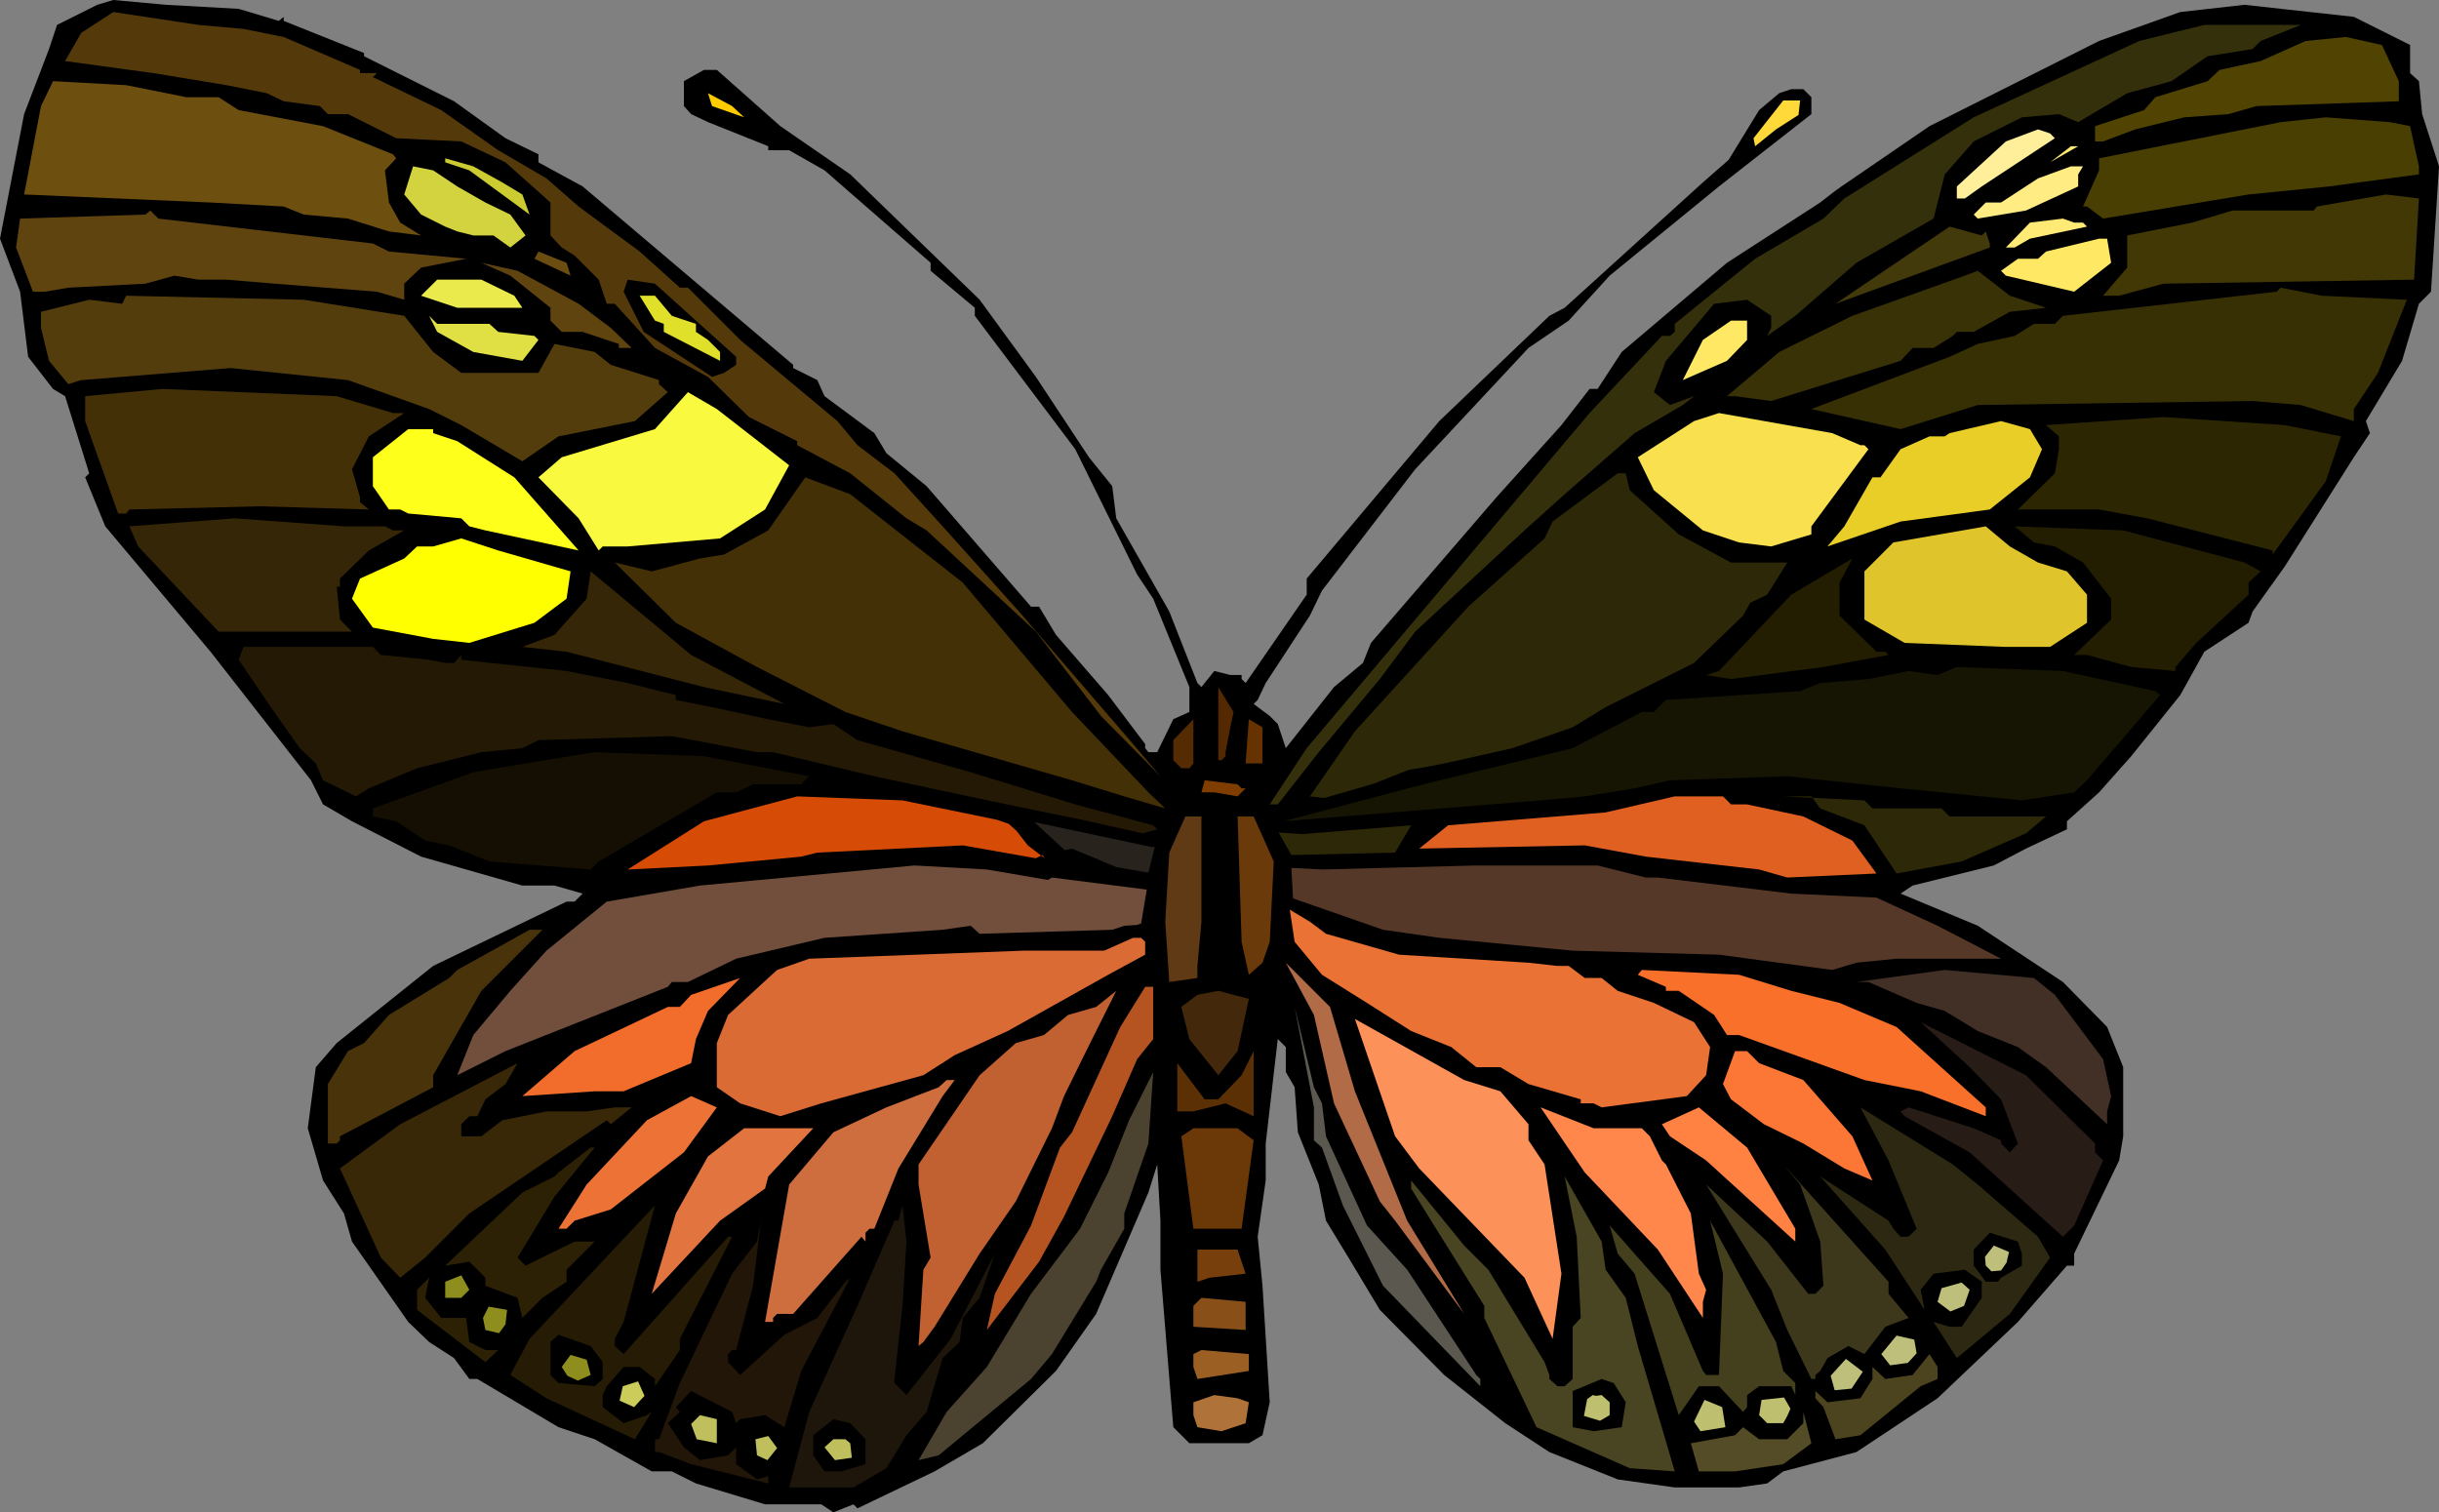 <?xml version="1.0" encoding="UTF-8" standalone="no"?>
<svg
   version="1.0"
   width="129.766mm"
   height="80.475mm"
   id="svg115"
   sodipodi:docname="Butterfly 065.wmf"
   xmlns:inkscape="http://www.inkscape.org/namespaces/inkscape"
   xmlns:sodipodi="http://sodipodi.sourceforge.net/DTD/sodipodi-0.dtd"
   xmlns="http://www.w3.org/2000/svg"
   xmlns:svg="http://www.w3.org/2000/svg">
  <rect width="100%" height="100%" fill="#808080" stroke="none"/>
  <sodipodi:namedview
     id="namedview115"
     pagecolor="#ffffff"
     bordercolor="#000000"
     borderopacity="0.25"
     inkscape:showpageshadow="2"
     inkscape:pageopacity="0.0"
     inkscape:pagecheckerboard="0"
     inkscape:deskcolor="#d1d1d1"
     inkscape:document-units="mm" />
  <defs
     id="defs1">
    <pattern
       id="WMFhbasepattern"
       patternUnits="userSpaceOnUse"
       width="6"
       height="6"
       x="0"
       y="0" />
  </defs>
  <path
     style="fill:#000000;fill-opacity:1;fill-rule:evenodd;stroke:none"
     d="M 47.995,1.778 56.075,4.202 57.045,3.394 V 4.202 l 16.16,6.465 v 0.646 l 18.099,9.05 10.342,7.434 6.626,3.232 v 1.616 l 8.888,4.848 42.339,35.878 v 0.646 l 4.848,2.424 1.454,3.232 10.019,7.434 2.424,4.04 8.08,6.626 21.008,24.242 h 1.616 l 3.394,5.657 10.504,12.121 7.434,9.858 v 0.808 l 0.646,0.808 h 1.778 l 3.232,-6.626 3.232,-1.455 v -5.01 l -7.272,-17.778 -3.232,-4.848 -12.443,-25.212 -20.2,-26.828 v -1.616 l -8.888,-7.434 v -1.616 l -21.331,-18.586 -7.11,-4.04 h -4.202 v -0.808 l -12.12,-4.848 -3.394,-1.616 -1.454,-1.616 v -5.01 l 4.04,-2.263 h 2.586 l 12.766,11.313 14.059,9.697 26.018,25.212 11.312,15.515 10.666,16.161 4.686,5.818 0.808,6.465 10.666,18.747 5.656,14.384 0.808,0.808 2.586,-3.232 3.232,0.808 h 2.262 v 0.808 l 0.808,0.808 12.282,-17.778 v -3.232 l 26.664,-31.676 22.139,-21.171 3.07,-1.616 27.795,-25.212 5.171,-4.525 6.141,-10.02 4.04,-3.394 2.424,-0.808 h 2.424 l 1.616,1.616 v 3.394 l -18.584,14.545 -21.978,17.939 -8.242,9.05 -8.08,5.495 -22.786,24.404 -18.746,24.404 -2.424,5.01 -8.888,13.576 -1.616,3.394 -0.808,0.808 3.232,2.424 1.616,1.616 1.616,4.848 9.696,-12.283 5.818,-4.848 1.616,-4.04 25.21,-29.252 13.09,-14.545 5.656,-7.273 h 1.616 l 4.848,-7.434 21.17,-17.939 18.746,-12.121 2.909,-2.263 1.131,-0.808 17.938,-12.283 34.098,-17.131 16.322,-5.818 12.928,-1.455 21.978,2.424 11.312,5.657 v 5.657 l 1.778,1.616 0.646,6.626 3.394,10.505 -1.616,25.212 -2.424,2.424 -3.394,11.475 -7.272,12.121 0.808,2.424 -3.232,4.848 -13.898,21.98 -6.464,9.05 -0.808,2.263 -8.888,5.818 -4.848,8.727 -9.858,12.283 -6.464,7.273 -6.464,5.818 v 1.616 l -8.242,3.879 -6.464,3.394 -16.322,4.04 -2.424,1.616 15.514,6.465 17.13,11.313 8.888,9.05 3.232,8.081 v 13.899 l -0.808,4.848 -9.05,18.747 v 2.424 h -1.454 l -9.858,11.313 -16.16,15.353 -16.322,10.828 -14.706,3.879 -3.232,2.424 -5.656,0.808 h -12.928 l -11.474,-1.616 -13.736,-5.495 -8.888,-5.818 -12.282,-9.697 -12.928,-13.091 -5.818,-9.697 -5.01,-8.242 -1.454,-7.273 -4.202,-10.505 -0.646,-9.05 -1.778,-3.071 v -5.01 l -1.616,-1.616 -2.424,21.01 v 7.434 l -1.616,11.313 0.97,9.858 1.454,23.434 -1.454,6.626 -2.747,1.616 h -11.958 l -3.232,-3.232 -2.586,-31.676 v -9.858 l -0.646,-11.313 -1.778,5.657 -10.504,24.404 -8.08,11.475 -14.706,14.545 -9.696,5.657 -15.514,7.434 -0.808,-0.808 -4.04,1.616 -2.424,-1.616 h -11.312 l -13.898,-4.202 -4.848,-2.424 h -4.04 l -11.474,-6.465 -7.272,-2.424 -16.322,-9.697 h -1.616 l -3.07,-4.202 -5.01,-3.232 -4.202,-4.04 -11.312,-16.161 -1.616,-5.657 -4.202,-6.626 -3.07,-10.505 1.616,-12.283 4.202,-4.848 19.392,-15.515 26.826,-12.929 h 1.616 l 1.616,-1.616 -5.656,-1.616 h -6.464 l -20.362,-5.818 -13.898,-7.111 -5.818,-3.394 -2.424,-4.848 -20.2,-25.858 -17.776,-21.172 -3.394,-4.04 L 17.13,95.999 17.938,95.191 13.09,79.676 10.666,78.221 5.656,71.757 4.04,58.666 0,47.999 4.848,22.949 9.858,9.858 11.474,5.01 19.554,0.97 22.786,0 33.451,0.97 Z"
     id="path1" />
  <path
     style="fill:#543a0a;fill-opacity:1;fill-rule:evenodd;stroke:none"
     d="m 48.965,5.818 8.08,1.616 15.352,6.626 v 0.646 h 3.394 l -0.808,0.808 13.736,6.626 11.474,8.081 9.696,5.657 6.464,5.657 12.282,9.05 8.08,7.273 h 1.616 l 10.504,10.505 19.554,16.323 4.04,4.848 7.434,5.657 9.696,10.667 15.352,17.131 22.947,26.666 5.494,6.465 -11.958,-12.121 -13.09,-16.97 -21.978,-20.363 -4.04,-2.424 -11.312,-9.05 -10.666,-5.657 v -0.808 l -9.696,-4.848 -8.242,-8.081 -10.666,-5.818 -8.08,-8.889 h -1.616 l -1.616,-4.848 -4.848,-4.848 -2.586,-1.616 -2.262,-2.424 V 40.727 L 101.646,32.646 92.758,28.444 79.669,27.798 69.973,22.949 h -4.04 l -1.616,-1.616 -7.272,-0.97 -3.394,-1.616 -8.08,-1.616 -14.706,-2.424 -17.776,-2.424 3.232,-5.657 6.464,-4.202 17.13,2.586 z"
     id="path2" />
  <path
     style="fill:#35300c;fill-opacity:1;fill-rule:evenodd;stroke:none"
     d="m 454.58,8.242 -1.616,1.616 -9.05,1.455 -7.272,5.01 -8.888,2.424 -9.858,5.818 -3.878,-1.616 -7.434,0.646 -9.696,4.848 -5.818,6.626 -2.262,8.889 -15.514,8.889 -12.282,10.667 -5.656,4.04 0.808,-1.616 v -2.424 l -4.848,-3.232 -6.626,0.808 -9.696,11.475 -2.424,6.303 3.232,2.586 4.848,-1.778 5.01,-3.879 -7.272,5.657 -9.696,5.657 -14.059,12.283 -8.08,7.273 -21.978,20.363 -7.11,9.535 -12.282,14.707 -8.242,10.505 h -1.616 l 7.434,-11.313 56.883,-67.393 14.544,-15.515 h 1.616 l 0.97,-0.808 V 65.131 L 352.934,52.04 366.67,43.959 370.872,39.919 396.889,23.596 430.179,8.242 443.268,5.01 h 19.392 z"
     id="path3" />
  <path
     style="fill:#514402;fill-opacity:1;fill-rule:evenodd;stroke:none"
     d="m 482.375,16.323 v 4.04 l -28.603,0.97 -5.656,1.616 -8.888,0.646 -9.858,2.424 -6.464,2.424 h -1.616 V 25.373 l 9.858,-3.232 2.262,-2.586 10.504,-3.232 2.424,-2.263 8.242,-1.778 9.05,-4.04 8.08,-0.808 7.272,1.616 z"
     id="path4" />
  <path
     style="fill:#6d4f0f;fill-opacity:1;fill-rule:evenodd;stroke:none"
     d="m 37.491,19.555 h 6.464 l 4.04,2.586 16.968,3.232 14.059,5.657 0.646,0.808 -2.262,2.424 0.808,6.465 2.262,4.04 4.202,2.586 -6.464,-0.808 -8.242,-2.586 -8.888,-0.808 L 57.045,41.535 42.339,40.727 4.848,39.111 8.242,21.333 10.666,16.323 25.371,17.131 Z"
     id="path5" />
  <path
     style="fill:#ffcc00;fill-opacity:1;fill-rule:evenodd;stroke:none"
     d="m 149.641,23.596 -6.464,-2.263 -0.808,-2.586 4.848,2.586 z"
     id="path6" />
  <path
     style="fill:#ffd83a;fill-opacity:1;fill-rule:evenodd;stroke:none"
     d="m 357.136,26.02 -4.202,3.394 -0.323,-1.616 5.979,-7.596 h 3.394 l -0.323,2.909 z"
     id="path7" />
  <path
     style="fill:#493f02;fill-opacity:1;fill-rule:evenodd;stroke:none"
     d="m 484.638,25.373 1.778,8.081 v 1.616 l -18.099,2.424 -16.16,1.616 -29.25,4.848 -3.232,-2.424 h -0.808 l 3.232,-7.273 v -2.424 l 36.522,-7.273 9.05,-0.97 12.928,0.97 z"
     id="path8" />
  <path
     style="fill:#ffef9b;fill-opacity:1;fill-rule:evenodd;stroke:none"
     d="m 413.211,27.798 -14.706,9.697 -3.394,2.424 h -1.616 v -2.424 l 9.858,-9.05 6.464,-2.424 2.424,0.808 z"
     id="path9" />
  <path
     style="fill:#ffea72;fill-opacity:1;fill-rule:evenodd;stroke:none"
     d="m 412.241,32.646 4.202,-3.232 h 1.454 z"
     id="path10" />
  <path
     style="fill:#cccc32;fill-opacity:1;fill-rule:evenodd;stroke:none"
     d="m 101,36.686 4.04,2.424 1.454,4.04 -12.12,-8.889 -4.848,-1.616 v -0.808 l 5.656,1.616 z"
     id="path11" />
  <path
     style="fill:#d3d33f;fill-opacity:1;fill-rule:evenodd;stroke:none"
     d="m 91.95,37.495 5.656,3.232 5.01,2.424 3.07,4.202 -3.07,2.424 -3.394,-2.424 h -4.04 l -3.232,-0.808 -2.424,-0.97 -4.848,-2.424 -3.394,-4.04 1.778,-5.657 4.04,0.808 z"
     id="path12" />
  <path
     style="fill:#ffed84;fill-opacity:1;fill-rule:evenodd;stroke:none"
     d="m 417.897,35.07 v 2.424 l -10.504,4.848 -9.696,1.616 -0.808,-0.808 2.424,-2.424 h 3.07 l 7.434,-4.848 6.626,-2.424 h 2.424 z"
     id="path13" />
  <path
     style="fill:#423805;fill-opacity:1;fill-rule:evenodd;stroke:none"
     d="m 485.446,56.242 -50.419,0.808 -8.888,2.424 h -3.232 l 4.848,-5.657 v -6.465 l 13.09,-2.586 8.08,-2.424 h 16.322 l 0.646,-0.808 13.898,-2.424 6.626,0.808 z"
     id="path14" />
  <path
     style="fill:#60440f;fill-opacity:1;fill-rule:evenodd;stroke:none"
     d="m 74.982,48.969 3.232,1.616 15.514,1.455 -9.05,1.778 -3.394,3.232 v 3.232 L 75.79,58.666 55.267,57.05 45.571,56.242 H 39.915 L 35.067,55.434 29.25,57.05 13.736,57.858 9.05,58.666 H 6.626 l -3.394,-8.889 0.808,-5.818 25.21,-0.808 0.97,-0.808 1.616,1.616 z"
     id="path15" />
  <path
     style="fill:#ffea75;fill-opacity:1;fill-rule:evenodd;stroke:none"
     d="m 418.867,44.767 0.808,0.808 -11.474,2.424 -3.07,1.778 h -1.778 l 4.848,-5.01 6.626,-0.808 2.262,0.808 z"
     id="path16" />
  <path
     style="fill:#423a0a;fill-opacity:1;fill-rule:evenodd;stroke:none"
     d="m 399.313,46.545 0.808,2.424 v 0.808 l -15.514,5.657 -15.514,5.657 22.947,-15.515 6.464,1.778 z"
     id="path17" />
  <path
     style="fill:#ffe863;fill-opacity:1;fill-rule:evenodd;stroke:none"
     d="m 424.523,52.848 -7.434,5.818 -13.736,-3.232 -0.97,-0.97 3.394,-2.424 h 4.04 l 1.616,-1.455 10.666,-2.586 h 1.616 z"
     id="path18" />
  <path
     style="fill:#6b4c11;fill-opacity:1;fill-rule:evenodd;stroke:none"
     d="m 114.736,55.434 -7.272,-3.394 0.808,-1.455 5.656,2.263 z"
     id="path19" />
  <path
     style="fill:#60440f;fill-opacity:1;fill-rule:evenodd;stroke:none"
     d="m 116.352,61.09 6.464,4.848 4.202,4.04 h -2.586 v -0.808 l -7.272,-2.424 h -4.202 l -2.262,-2.263 v -2.586 l -8.08,-6.465 -5.818,-2.586 7.272,1.616 z"
     id="path20" />
  <path
     style="fill:#3a3207;fill-opacity:1;fill-rule:evenodd;stroke:none"
     d="m 411.433,61.898 -7.272,0.808 -7.272,4.04 h -3.394 l -0.808,0.808 -3.878,2.424 h -4.202 l -2.424,2.586 -26.018,8.081 -7.272,-0.97 h -1.616 l 10.504,-8.889 14.706,-7.273 22.624,-8.081 2.586,-0.97 6.464,5.01 z"
     id="path21" />
  <path
     style="fill:#eaea4c;fill-opacity:1;fill-rule:evenodd;stroke:none"
     d="m 103.424,59.474 1.616,2.424 H 91.95 l -7.272,-2.424 3.232,-3.232 h 8.888 z"
     id="path22" />
  <path
     style="fill:#000000;fill-opacity:1;fill-rule:evenodd;stroke:none"
     d="m 148.025,71.757 v 1.616 l -2.424,1.616 -2.424,0.808 -13.736,-9.05 -4.04,-8.081 0.808,-2.424 5.494,0.808 z"
     id="path23" />
  <path
     style="fill:#383005;fill-opacity:1;fill-rule:evenodd;stroke:none"
     d="m 483.991,60.282 -5.818,14.707 -4.848,7.273 v 2.424 l -10.666,-3.232 -9.696,-0.808 -55.267,0.808 -15.514,4.848 -17.938,-4.04 27.795,-10.505 5.656,-2.586 7.434,-1.616 3.878,-2.424 h 4.202 l 1.616,-1.616 42.986,-4.848 0.808,-0.808 8.242,1.616 z"
     id="path24" />
  <path
     style="fill:#543d0c;fill-opacity:1;fill-rule:evenodd;stroke:none"
     d="m 81.285,63.514 5.818,7.273 5.656,4.202 h 15.514 l 3.232,-5.818 8.08,1.616 3.232,2.586 9.696,3.071 v 0.808 l 1.778,1.616 -6.626,5.818 -15.352,3.071 -7.272,5.01 L 92.758,85.494 86.294,82.262 69.973,76.444 46.379,74.019 16.322,76.444 13.736,77.252 9.858,72.565 8.242,65.939 v -3.232 l 9.696,-2.424 6.626,0.808 0.808,-1.616 35.714,0.808 z"
     id="path25" />
  <path
     style="fill:#e0e02b;fill-opacity:1;fill-rule:evenodd;stroke:none"
     d="m 135.097,63.514 4.848,1.616 v 1.616 l 2.424,1.616 2.424,2.424 v 1.778 l -11.312,-5.818 v -1.616 l -1.778,-0.646 -3.07,-5.01 h 3.07 z"
     id="path26" />
  <path
     style="fill:#e0e044;fill-opacity:1;fill-rule:evenodd;stroke:none"
     d="m 98.414,65.131 1.778,1.616 7.272,0.808 0.808,0.808 -3.232,4.202 -9.858,-1.778 -7.272,-4.04 -1.616,-3.232 1.616,1.616 z"
     id="path27" />
  <path
     style="fill:#ffe863;fill-opacity:1;fill-rule:evenodd;stroke:none"
     d="m 351.318,68.363 -4.04,4.202 -8.888,3.879 4.04,-8.081 5.656,-3.879 h 3.232 z"
     id="path28" />
  <path
     style="fill:#443007;fill-opacity:1;fill-rule:evenodd;stroke:none"
     d="m 79.022,83.07 h 2.262 l -7.11,4.687 -3.394,6.626 1.616,5.657 v 0.97 l 1.778,1.455 -21.978,-0.646 -26.179,0.646 -0.646,0.808 H 23.755 L 17.13,84.686 v -5.01 l 15.514,-1.455 35.067,1.455 z"
     id="path29" />
  <path
     style="fill:#f9f93f;fill-opacity:1;fill-rule:evenodd;stroke:none"
     d="m 158.691,93.575 -4.848,8.889 -9.05,5.818 -18.584,1.616 h -5.01 l -0.808,0.808 -4.04,-6.465 -8.08,-8.242 4.686,-4.04 18.746,-5.657 6.626,-7.434 5.818,3.394 z"
     id="path30" />
  <path
     style="fill:#f9e04f;fill-opacity:1;fill-rule:evenodd;stroke:none"
     d="m 374.104,89.534 h 0.808 l 0.808,0.808 -11.474,15.515 v 1.616 l -8.08,2.424 -6.464,-0.808 -7.272,-2.424 -9.858,-8.081 -3.232,-6.626 11.312,-7.273 5.01,-1.616 22.786,4.04 z"
     id="path31" />
  <path
     style="fill:#2d2602;fill-opacity:1;fill-rule:evenodd;stroke:none"
     d="m 470.74,87.757 -3.07,9.05 -10.666,14.707 v -0.808 l -25.21,-6.465 -9.696,-1.778 h -16.322 l 7.434,-7.273 0.808,-4.848 v -2.586 l -2.586,-2.263 23.594,-1.616 24.402,1.616 z"
     id="path32" />
  <path
     style="fill:#eace28;fill-opacity:1;fill-rule:evenodd;stroke:none"
     d="m 410.625,90.342 -2.424,5.657 -8.08,6.465 -17.938,2.424 -14.706,5.01 3.394,-4.04 5.656,-9.858 h 1.616 l 4.04,-5.657 5.818,-2.586 h 3.07 l 0.97,-0.646 10.342,-2.424 5.818,1.616 z"
     id="path33" />
  <path
     style="fill:#ffff1c;fill-opacity:1;fill-rule:evenodd;stroke:none"
     d="m 87.102,87.11 4.848,1.616 11.474,7.273 12.928,14.707 -18.746,-4.04 -3.232,-0.808 -1.616,-1.616 -10.666,-0.97 -1.616,-0.808 h -2.262 l -3.232,-4.687 v -5.818 l 7.11,-5.657 h 5.01 z"
     id="path34" />
  <path
     style="fill:#2d2807;fill-opacity:1;fill-rule:evenodd;stroke:none"
     d="m 327.724,98.585 9.858,8.889 10.504,5.657 h 11.312 l -4.04,6.465 -3.394,1.616 -1.454,2.586 -9.858,9.535 -17.776,8.889 -6.626,4.04 -12.12,4.202 -12.928,2.909 -4.04,0.808 -3.878,0.646 -6.949,2.747 -10.019,2.909 -2.909,-0.323 9.05,-13.091 22.786,-25.05 15.352,-13.737 1.616,-3.394 13.09,-9.697 h 1.616 z"
     id="path35" />
  <path
     style="fill:#443007;fill-opacity:1;fill-rule:evenodd;stroke:none"
     d="m 193.597,117.17 21.978,26.02 15.352,16.161 3.394,3.232 -8.242,-2.424 -10.504,-3.232 -34.098,-9.858 -11.474,-3.879 -17.776,-9.05 -16.322,-8.889 -12.282,-12.121 7.434,1.778 9.696,-2.586 4.848,-0.808 8.888,-4.848 7.434,-10.667 9.05,3.394 z"
     id="path36" />
  <path
     style="fill:#352607;fill-opacity:1;fill-rule:evenodd;stroke:none"
     d="m 77.406,105.857 1.616,0.808 h 2.262 l -7.11,4.04 -5.818,5.657 v 1.616 h -0.646 l 0.646,6.626 2.424,2.424 H 43.955 l -16.16,-17.131 -1.778,-4.04 21.17,-1.616 21.978,1.616 z"
     id="path37" />
  <path
     style="fill:#e0c42b;fill-opacity:1;fill-rule:evenodd;stroke:none"
     d="m 409.817,113.13 5.818,1.778 4.04,4.687 v 5.657 l -7.434,4.848 h -8.888 l -20.362,-0.808 -8.08,-4.687 v -9.697 l 5.818,-5.818 18.584,-3.232 4.848,4.04 z"
     id="path38" />
  <path
     style="fill:#231e02;fill-opacity:1;fill-rule:evenodd;stroke:none"
     d="m 451.348,113.13 3.232,1.778 -2.424,2.263 v 2.424 l -10.504,9.697 -4.202,4.848 v 0.808 l -8.888,-0.808 -8.888,-2.424 h -2.586 l 7.434,-7.111 v -4.202 l -5.656,-7.273 -5.656,-3.232 -4.202,-0.808 -3.878,-3.232 21.816,0.808 z"
     id="path39" />
  <path
     style="fill:#ffff00;fill-opacity:1;fill-rule:evenodd;stroke:none"
     d="m 114.736,114.908 -0.808,5.495 -6.464,4.848 -13.09,4.04 -7.272,-0.808 -12.12,-2.263 -4.202,-5.818 1.616,-4.04 8.888,-4.04 2.586,-2.424 h 3.232 l 5.656,-1.616 7.434,2.424 z"
     id="path40" />
  <path
     style="fill:#231e02;fill-opacity:1;fill-rule:evenodd;stroke:none"
     d="m 369.902,123.797 7.434,7.273 h 1.778 l 0.646,0.646 -13.09,2.424 -18.584,2.424 -5.01,-0.808 2.586,-0.808 14.544,-15.353 12.282,-7.273 -2.586,4.848 z"
     id="path41" />
  <path
     style="fill:#352607;fill-opacity:1;fill-rule:evenodd;stroke:none"
     d="m 157.721,141.574 -16.16,-3.394 -27.634,-7.111 -8.888,-0.97 6.464,-2.424 6.464,-7.273 0.808,-5.495 20.2,16.808 z"
     id="path42" />
  <path
     style="fill:#231905;fill-opacity:1;fill-rule:evenodd;stroke:none"
     d="m 76.598,131.716 9.696,0.97 3.232,0.646 h 1.778 l 1.454,-1.616 v 0.97 l 21.17,2.263 12.282,2.424 9.696,2.424 v 0.97 l 7.272,1.455 11.312,2.424 8.242,1.616 4.848,-0.646 4.848,3.232 22.786,6.465 21.008,6.465 15.675,4.202 0.808,0.808 -2.909,0.808 -12.282,-2.747 -7.918,-1.616 -10.181,-2.101 -23.594,-5.01 -20.362,-4.848 h -3.232 l -17.13,-3.232 -26.826,0.808 -3.232,1.616 -8.242,0.808 -12.928,3.232 -9.696,4.04 -2.586,1.616 -6.626,-3.232 -1.454,-3.394 -3.232,-3.071 -5.818,-8.242 -6.464,-9.535 0.97,-2.586 h 26.018 z"
     id="path43" />
  <path
     style="fill:#161402;fill-opacity:1;fill-rule:evenodd;stroke:none"
     d="m 433.411,138.988 0.97,0.808 -14.706,17.131 -2.586,2.424 -10.504,1.616 -24.402,-2.424 -22.786,-2.424 -23.594,0.808 -7.11,1.616 -10.019,1.616 -8.888,0.808 -51.712,4.202 28.765,-7.596 29.411,-7.111 13.898,-7.273 h 2.424 l 2.424,-2.424 26.987,-1.778 4.04,-1.616 9.696,-0.808 8.08,-1.616 5.818,0.808 3.878,-1.616 21.331,0.808 z"
     id="path44" />
  <path
     style="fill:#542800;fill-opacity:1;fill-rule:evenodd;stroke:none"
     d="m 247.409,146.261 -0.97,5.01 v 0.808 l -0.808,0.808 h -0.646 v -14.707 l 3.07,5.01 z"
     id="path45" />
  <path
     style="fill:#542b02;fill-opacity:1;fill-rule:evenodd;stroke:none"
     d="m 239.168,154.503 h -1.616 l -1.616,-1.616 v -4.04 l 4.04,-4.202 v 8.889 z"
     id="path46" />
  <path
     style="fill:#663200;fill-opacity:1;fill-rule:evenodd;stroke:none"
     d="m 253.873,153.534 h -3.394 l 0.646,-8.889 2.747,1.616 z"
     id="path47" />
  <path
     style="fill:#140f02;fill-opacity:1;fill-rule:evenodd;stroke:none"
     d="m 162.731,156.12 -1.616,1.616 h -9.696 l -3.394,1.616 h -3.878 l -23.755,13.899 -1.616,1.616 -20.362,-1.616 -8.08,-3.232 -4.848,-0.97 -5.818,-3.879 -4.686,-0.97 v -1.616 l 20.2,-7.273 10.504,-1.778 13.898,-2.263 21.978,0.808 z"
     id="path48" />
  <path
     style="fill:#7f3d00;fill-opacity:1;fill-rule:evenodd;stroke:none"
     d="m 249.672,158.544 h 0.808 l -1.616,1.616 -4.686,-0.808 h -2.586 l 0.646,-2.424 6.626,0.808 z"
     id="path49" />
  <path
     style="fill:#ffffff;fill-opacity:1;fill-rule:evenodd;stroke:none"
     d="m 234.32,157.736 2.424,0.808 z"
     id="path50" />
  <path
     style="fill:#d64c07;fill-opacity:1;fill-rule:evenodd;stroke:none"
     d="m 202.808,165.655 1.616,1.455 2.262,2.909 3.394,2.586 -0.485,-0.646 -1.293,0.646 -14.706,-2.586 -29.25,1.455 -3.232,0.808 -18.746,1.778 -16.16,0.808 15.352,-9.697 18.746,-5.01 21.17,0.808 18.907,3.879 z"
     id="path51" />
  <path
     style="fill:#e06021;fill-opacity:1;fill-rule:evenodd;stroke:none"
     d="m 348.086,161.776 h 3.232 l 11.312,2.424 9.858,4.848 4.848,6.626 -17.938,0.808 -5.656,-1.616 -22.786,-2.586 -12.282,-2.263 -33.29,0.646 5.818,-4.687 31.674,-2.586 13.898,-3.232 h 9.696 z"
     id="path52" />
  <path
     style="fill:#2d2807;fill-opacity:1;fill-rule:evenodd;stroke:none"
     d="m 376.528,162.584 h 13.898 l 1.616,1.616 h 19.392 l -4.04,3.394 -12.928,5.657 -13.09,2.424 -6.464,-9.697 -8.888,-3.394 -1.778,-2.424 h -5.656 l 16.322,0.808 z"
     id="path53" />
  <path
     style="fill:#603a14;fill-opacity:1;fill-rule:evenodd;stroke:none"
     d="m 241.592,185.372 -0.808,8.889 v 2.424 l -5.656,0.808 -0.808,-12.121 0.808,-13.899 3.232,-7.273 h 3.232 z"
     id="path54" />
  <path
     style="fill:#6b3a0a;fill-opacity:1;fill-rule:evenodd;stroke:none"
     d="m 256.136,173.251 -0.808,16.161 -1.454,4.202 -2.747,2.424 -1.454,-6.626 -0.808,-25.212 h 3.232 z"
     id="path55" />
  <path
     style="fill:#2d2807;fill-opacity:1;fill-rule:evenodd;stroke:none"
     d="m 280.537,171.473 -20.846,0.485 -2.586,-4.525 4.686,0.323 21.978,-1.778 z"
     id="path56" />
  <path
     style="fill:#28231c;fill-opacity:1;fill-rule:evenodd;stroke:none"
     d="m 232.219,170.342 -1.293,5.172 -6.464,-1.131 -8.888,-3.717 -1.454,0.323 -6.141,-5.657 23.594,5.01 z"
     id="path57" />
  <path
     style="fill:#563828;fill-opacity:1;fill-rule:evenodd;stroke:none"
     d="m 296.859,174.059 h 24.402 l 9.696,2.424 h 2.424 l 26.826,3.232 17.13,0.808 12.282,5.657 12.766,6.626 h -21.008 l -8.08,0.808 -4.848,1.455 -22.786,-3.071 -29.411,-0.808 -26.826,-2.586 -11.312,-1.616 -13.898,-4.848 -4.202,-1.455 -0.323,-6.141 6.141,0.323 z"
     id="path58" />
  <path
     style="fill:#724f3d;fill-opacity:1;fill-rule:evenodd;stroke:none"
     d="m 211.534,176.483 19.069,2.424 -1.131,6.788 -0.808,0.323 -2.586,0.162 -2.424,0.808 -26.664,0.808 -1.778,-1.616 -5.656,0.808 -23.755,1.616 -17.776,4.202 -9.696,4.687 h -3.232 l -0.808,0.97 -32.643,12.929 -9.696,4.848 3.232,-8.081 7.434,-8.889 7.272,-8.081 12.12,-9.858 18.746,-3.232 43.147,-4.04 14.544,0.808 12.282,2.101 z"
     id="path59" />
  <path
     style="fill:#ea7235;fill-opacity:1;fill-rule:evenodd;stroke:none"
     d="m 266.64,187.796 14.706,4.202 26.018,1.616 5.818,0.646 h 2.262 l 3.232,2.424 h 3.394 l 3.232,2.586 7.272,2.424 8.08,3.879 3.232,5.01 -0.808,5.657 -3.878,4.202 -17.13,2.263 -1.616,-0.808 h -2.586 v -0.808 l -10.504,-3.071 -5.656,-3.394 h -4.848 l -5.01,-4.04 -8.08,-3.232 -8.888,-5.657 -9.05,-5.657 -5.494,-6.626 -0.97,-6.465 4.04,2.424 z"
     id="path60" />
  <path
     style="fill:#49330a;fill-opacity:1;fill-rule:evenodd;stroke:none"
     d="m 96.798,199.271 -9.696,16.97 v 2.424 l -18.746,9.858 v 0.808 l -0.646,0.646 h -1.778 v -11.959 l 4.04,-6.626 3.232,-1.616 5.01,-5.657 12.12,-7.434 1.616,-1.616 14.544,-8.081 h 2.586 z"
     id="path61" />
  <path
     style="fill:#db6b35;fill-opacity:1;fill-rule:evenodd;stroke:none"
     d="m 230.28,189.412 v 2.586 l -7.434,4.04 -20.2,11.313 -10.666,4.848 -6.302,4.04 -20.523,5.657 -8.242,2.586 -8.08,-2.586 -4.686,-3.232 v -8.889 l 2.262,-5.657 8.08,-7.434 1.778,-1.616 6.464,-2.263 43.147,-1.616 h 16.16 l 5.818,-2.586 h 1.616 z"
     id="path62" />
  <path
     style="fill:#b26b47;fill-opacity:1;fill-rule:evenodd;stroke:none"
     d="m 272.457,219.472 10.504,26.02 11.474,18.747 -13.898,-18.747 -3.07,-3.879 -9.211,-19.717 -4.04,-17.778 -5.656,-10.505 8.888,8.889 z"
     id="path63" />
  <path
     style="fill:#f9702b;fill-opacity:1;fill-rule:evenodd;stroke:none"
     d="m 360.206,199.271 9.696,2.424 11.474,4.848 17.938,16.161 v 1.778 l -13.09,-5.01 -11.312,-2.263 -25.21,-9.05 h -2.424 l -2.586,-4.04 -7.11,-4.848 h -2.586 v -0.808 l -5.656,-2.424 0.808,-0.97 19.554,0.97 z"
     id="path64" />
  <path
     style="fill:#423026;fill-opacity:1;fill-rule:evenodd;stroke:none"
     d="m 413.211,200.079 9.696,12.929 1.616,7.434 -0.808,3.071 v 2.586 l -12.282,-11.475 -5.656,-4.04 -8.08,-3.232 -6.626,-4.04 -5.656,-1.616 -9.696,-4.202 h -2.424 l 17.776,-2.424 17.938,1.616 z"
     id="path65" />
  <path
     style="fill:#f26d2b;fill-opacity:1;fill-rule:evenodd;stroke:none"
     d="m 139.945,208.968 -0.97,4.848 -13.574,5.657 h -5.818 l -14.544,0.97 10.504,-9.05 18.746,-8.889 h 2.424 l 2.262,-2.424 9.858,-3.394 -6.464,6.626 z"
     id="path66" />
  <path
     style="fill:#b55421;fill-opacity:1;fill-rule:evenodd;stroke:none"
     d="m 231.896,208.968 -3.232,4.04 -5.01,11.475 -9.696,20.202 -5.01,9.05 -10.504,13.737 1.616,-7.273 7.272,-13.737 5.818,-15.677 2.424,-3.071 9.696,-21.172 5.01,-8.081 h 1.616 z"
     id="path67" />
  <path
     style="fill:#c16030;fill-opacity:1;fill-rule:evenodd;stroke:none"
     d="m 213.958,220.442 -2.424,6.465 -7.272,14.707 -7.272,10.505 -9.05,14.707 -2.262,3.071 -0.97,0.808 0.97,-15.353 1.454,-2.424 -2.424,-14.707 v -4.04 l 12.282,-17.939 7.272,-6.465 5.656,-1.616 4.848,-4.04 5.656,-1.616 4.04,-3.232 -4.848,9.697 z"
     id="path68" />
  <path
     style="fill:#44280c;fill-opacity:1;fill-rule:evenodd;stroke:none"
     d="m 248.864,211.392 -3.878,4.848 -5.818,-7.273 -1.616,-6.465 3.232,-2.424 4.202,-0.808 6.141,1.616 z"
     id="path69" />
  <path
     style="fill:#5b594f;fill-opacity:1;fill-rule:evenodd;stroke:none"
     d="m 265.832,221.897 0.808,6.626 8.242,17.939 8.08,8.889 13.898,21.171 0.808,0.808 v 1.455 l -19.554,-20.202 -8.08,-16.161 -4.202,-11.636 -1.616,-1.455 v -6.626 l -3.878,-20.202 3.878,16.161 z"
     id="path70" />
  <path
     style="fill:#fc9159;fill-opacity:1;fill-rule:evenodd;stroke:none"
     d="m 301.707,219.472 5.656,6.626 v 3.232 l 3.232,4.848 3.394,21.98 -1.778,13.091 -5.656,-12.283 -21.17,-21.98 -4.848,-6.465 -8.08,-23.596 21.978,12.283 z"
     id="path71" />
  <path
     style="fill:#281c16;fill-opacity:1;fill-rule:evenodd;stroke:none"
     d="m 421.291,229.977 v 1.778 l 1.616,1.616 -5.818,13.091 -2.262,2.263 -18.746,-16.97 -13.09,-7.273 -0.808,-0.97 1.616,-0.808 13.09,4.202 5.494,2.424 v 0.646 l 1.778,1.778 1.616,-1.778 -3.394,-8.889 -6.302,-6.465 -9.858,-9.05 21.17,10.667 z"
     id="path72" />
  <path
     style="fill:#5b3005;fill-opacity:1;fill-rule:evenodd;stroke:none"
     d="m 246.44,221.897 -6.464,1.616 h -3.232 v -9.697 l 5.494,7.273 h 2.747 l 4.686,-4.848 2.424,-4.848 v 13.091 z"
     id="path73" />
  <path
     style="fill:#fc7735;fill-opacity:1;fill-rule:evenodd;stroke:none"
     d="m 353.742,213.816 8.888,3.394 9.858,11.313 4.04,8.889 -5.656,-2.424 -8.242,-5.01 -7.918,-3.879 -6.626,-5.01 -1.616,-3.071 2.424,-6.626 h 2.424 z"
     id="path74" />
  <path
     style="fill:#382807;fill-opacity:1;fill-rule:evenodd;stroke:none"
     d="m 97.606,221.089 -1.616,3.394 h -1.616 l -1.616,1.616 v 2.424 h 4.04 l 4.202,-3.232 8.888,-1.778 h 8.08 l 5.656,-0.808 h 3.394 l -4.202,3.394 -0.808,-0.808 -27.634,18.747 -8.888,8.889 -5.01,4.04 -3.878,-4.04 -8.242,-17.939 12.12,-8.889 23.594,-12.283 -2.424,4.202 z"
     id="path75" />
  <path
     style="fill:#4c4230;fill-opacity:1;fill-rule:evenodd;stroke:none"
     d="m 226.078,244.038 v 3.071 l -4.686,8.242 -0.97,2.424 -8.888,14.545 -4.202,5.01 -18.584,15.353 -4.04,0.97 5.656,-9.697 8.08,-9.05 8.888,-14.707 9.858,-13.091 5.656,-11.313 4.202,-10.505 4.848,-9.697 -0.97,14.384 z"
     id="path76" />
  <path
     style="fill:#ce6d3d;fill-opacity:1;fill-rule:evenodd;stroke:none"
     d="m 189.557,220.442 -8.888,14.545 -4.848,12.121 h -0.97 l -0.808,0.808 v 1.778 l -0.808,-0.97 -13.736,15.515 h -3.232 l -0.808,0.808 v 0.808 h -1.616 l 4.848,-27.636 8.888,-10.505 10.666,-5.01 10.504,-4.04 1.616,-1.455 h 1.616 z"
     id="path77" />
  <path
     style="fill:#ed7235;fill-opacity:1;fill-rule:evenodd;stroke:none"
     d="m 137.521,231.755 -14.706,11.475 -7.272,2.263 -1.616,1.616 h -1.616 l 5.656,-8.889 12.12,-12.929 8.888,-4.848 5.171,2.263 z"
     id="path78" />
  <path
     style="fill:#ff874c;fill-opacity:1;fill-rule:evenodd;stroke:none"
     d="m 330.148,226.907 1.616,1.616 2.424,4.848 0.808,0.808 5.01,9.858 1.616,12.121 1.454,3.232 -0.646,2.424 v 3.232 l -9.05,-13.737 -14.706,-15.515 -8.888,-13.091 10.666,4.202 z"
     id="path79" />
  <path
     style="fill:#ff8242;fill-opacity:1;fill-rule:evenodd;stroke:none"
     d="m 361.014,247.109 v 2.586 l -17.938,-16.323 -7.272,-4.848 -1.616,-2.424 7.434,-3.394 9.696,8.081 z"
     id="path80" />
  <path
     style="fill:#2d2811;fill-opacity:1;fill-rule:evenodd;stroke:none"
     d="m 397.697,238.22 12.12,10.505 2.424,4.202 -8.08,11.313 -9.696,8.081 -0.97,0.808 -4.686,-7.273 3.232,0.97 h 2.424 l 4.04,-5.818 v -3.232 l -3.394,-2.424 -6.302,0.808 -2.586,3.232 0.808,4.04 -7.918,-12.121 -13.09,-14.707 13.736,8.889 0.97,1.616 1.454,1.616 h 1.616 l 1.616,-1.616 -5.656,-13.737 -5.656,-10.667 18.584,11.475 z"
     id="path81" />
  <path
     style="fill:#e2753f;fill-opacity:1;fill-rule:evenodd;stroke:none"
     d="m 154.489,236.604 -0.646,2.424 -9.05,6.465 -13.736,14.707 4.848,-16.161 6.464,-11.475 7.272,-5.657 h 13.898 z"
     id="path82" />
  <path
     style="fill:#6b3807;fill-opacity:1;fill-rule:evenodd;stroke:none"
     d="m 252.096,229.331 -2.424,17.778 h -9.696 l -2.424,-18.586 2.424,-1.616 h 8.888 z"
     id="path83" />
  <path
     style="fill:#2d2105;fill-opacity:1;fill-rule:evenodd;stroke:none"
     d="m 111.504,240.644 -7.434,12.283 1.616,1.616 9.858,-4.848 h 4.04 l -5.656,5.657 v 2.424 l -4.848,3.232 -4.04,4.04 -0.97,-4.04 -6.464,-2.424 v -1.616 l -3.232,-3.232 -4.848,0.808 15.514,-14.707 6.464,-3.232 0.808,-0.808 6.464,-5.01 h 0.808 z"
     id="path84" />
  <path
     style="fill:#3d381c;fill-opacity:1;fill-rule:evenodd;stroke:none"
     d="m 379.76,260.199 4.04,4.848 -4.686,1.778 -4.202,5.495 -3.232,-1.616 -4.202,2.424 -1.454,2.586 -0.97,0.808 v 0.808 h -0.808 l -4.848,-9.858 -3.232,-8.081 -13.09,-21.171 12.282,11.475 8.242,10.505 h 1.454 l 1.616,-1.616 -0.646,-8.889 -4.04,-11.475 -3.394,-4.04 21.17,23.596 z"
     id="path85" />
  <path
     style="fill:#494421;fill-opacity:1;fill-rule:evenodd;stroke:none"
     d="m 322.876,255.351 4.04,5.657 2.424,9.697 7.434,25.212 -9.05,-0.646 -18.746,-8.242 -10.504,-21.98 v -2.424 l -9.696,-15.515 -5.01,-8.081 v -1.616 l 10.666,13.091 4.848,4.848 11.312,18.586 0.97,2.586 v 0.808 l 1.616,1.455 h 1.454 l 1.616,-1.455 v -10.505 l 1.616,-1.778 -0.808,-16.323 -2.424,-12.121 7.434,13.091 z"
     id="path86" />
  <path
     style="fill:#261c05;fill-opacity:1;fill-rule:evenodd;stroke:none"
     d="m 123.624,269.25 v 1.455 l 1.778,1.616 21.008,-23.596 h 0.808 l -10.504,20.525 v 2.263 l -5.01,7.273 v -1.455 l -3.07,-2.424 h -3.232 l -3.394,3.879 -0.808,1.778 v 2.424 l 4.202,3.232 4.686,-1.616 0.97,-0.646 -3.394,5.495 -17.776,-8.242 -7.272,-4.687 3.878,-7.273 25.21,-26.828 -6.302,23.434 z"
     id="path87" />
  <path
     style="fill:#1e160a;fill-opacity:1;fill-rule:evenodd;stroke:none"
     d="m 181.477,262.623 -1.616,14.707 v 0.808 l 2.424,2.424 8.888,-11.313 8.888,-17.131 -3.07,8.889 -3.394,4.04 -0.646,4.848 -3.394,3.232 -3.232,10.828 -4.04,4.687 -4.04,6.626 -6.626,3.879 h -12.928 l 4.04,-15.192 9.696,-21.333 7.434,-17.131 h 0.808 l 0.808,-3.071 0.808,7.273 z"
     id="path88" />
  <path
     style="fill:#211607;fill-opacity:1;fill-rule:evenodd;stroke:none"
     d="m 148.025,271.512 h -0.808 l -0.808,0.808 v 1.616 l 2.424,2.586 8.888,-8.081 6.626,-3.394 5.656,-7.273 0.97,-0.808 -9.858,18.747 -3.394,11.313 -3.878,-2.424 -5.01,0.808 -0.808,0.808 -0.808,-2.263 -8.242,-4.202 -3.07,3.232 0.808,0.97 -2.424,2.263 3.232,4.848 3.232,2.586 5.656,-0.97 1.616,-1.616 v 3.394 l 4.202,3.071 2.262,-0.646 v 1.455 l -15.514,-3.879 -6.464,-2.424 h -0.808 v -2.586 h 0.808 l 4.202,-11.313 10.504,-21.98 5.01,-6.465 0.808,-4.202 -1.616,13.091 z"
     id="path89" />
  <path
     style="fill:#443f1c;fill-opacity:1;fill-rule:evenodd;stroke:none"
     d="m 358.59,275.714 2.424,2.424 v 2.424 l -0.808,-1.778 H 353.742 l -2.424,1.778 v 2.424 l -0.808,0.97 -4.848,-5.172 h -4.04 l -4.04,5.818 -8.888,-28.444 -3.394,-4.04 -1.616,-5.657 12.12,13.737 6.626,15.515 0.646,0.808 h 2.586 l 0.808,-20.363 -2.586,-10.667 13.251,24.404 z"
     id="path90" />
  <path
     style="fill:#000000;fill-opacity:1;fill-rule:evenodd;stroke:none"
     d="m 406.585,252.119 v 2.424 l -4.202,2.424 -0.646,0.808 h -2.424 l -2.424,-3.232 v -3.232 l 3.232,-3.394 5.656,1.778 z"
     id="path91" />
  <path
     style="fill:#773f0c;fill-opacity:1;fill-rule:evenodd;stroke:none"
     d="m 250.48,256.159 -7.272,0.808 -2.424,0.808 v -6.465 h 8.08 z"
     id="path92" />
  <path
     style="fill:#bfbf7c;fill-opacity:1;fill-rule:evenodd;stroke:none"
     d="m 403.515,253.896 -1.131,1.616 -1.939,0.162 -1.131,-1.131 -0.162,-1.778 1.778,-2.263 3.07,1.293 -0.323,1.293 z"
     id="path93" />
  <path
     style="fill:#2d2105;fill-opacity:1;fill-rule:evenodd;stroke:none"
     d="m 88.718,265.048 h 5.01 l 0.646,4.848 3.232,1.616 h 2.586 l -2.586,2.424 -13.736,-10.505 v -4.04 l 2.424,-2.424 -0.808,4.04 z"
     id="path94" />
  <path
     style="fill:#8e8e1e;fill-opacity:1;fill-rule:evenodd;stroke:none"
     d="m 94.374,259.391 -1.616,1.616 h -3.232 v -3.232 l 3.232,-1.293 z"
     id="path95" />
  <path
     style="fill:#bfbf7c;fill-opacity:1;fill-rule:evenodd;stroke:none"
     d="m 394.95,262.623 -2.747,1.131 -2.586,-1.939 0.808,-2.747 4.04,-1.131 1.616,1.455 z"
     id="path96" />
  <path
     style="fill:#894f19;fill-opacity:1;fill-rule:evenodd;stroke:none"
     d="m 250.48,267.472 -10.504,-0.646 v -4.202 l 1.616,-1.616 8.888,0.808 z"
     id="path97" />
  <path
     style="fill:#8e8e1e;fill-opacity:1;fill-rule:evenodd;stroke:none"
     d="m 100.353,268.118 -2.747,-0.646 -0.485,-2.424 1.131,-2.263 3.717,0.646 -0.323,2.909 z"
     id="path98" />
  <path
     style="fill:#000000;fill-opacity:1;fill-rule:evenodd;stroke:none"
     d="m 121.2,273.937 v 3.394 l -1.616,1.455 -7.272,-0.646 -1.616,-1.616 v -6.626 l 1.616,-1.455 6.464,2.263 z"
     id="path99" />
  <path
     style="fill:#bfbf7c;fill-opacity:1;fill-rule:evenodd;stroke:none"
     d="m 383.638,274.098 -3.555,0.485 -1.778,-2.263 3.07,-3.717 3.555,0.808 0.485,2.747 z"
     id="path100" />
  <path
     style="fill:#9b5e23;fill-opacity:1;fill-rule:evenodd;stroke:none"
     d="m 251.126,275.714 -10.342,1.616 -0.808,-2.424 v -2.586 l 1.616,-0.808 9.534,0.808 z"
     id="path101" />
  <path
     style="fill:#8e8e1e;fill-opacity:1;fill-rule:evenodd;stroke:none"
     d="m 118.776,276.522 -2.586,1.131 -2.101,-0.97 -1.131,-1.778 1.778,-2.424 3.232,0.97 z"
     id="path102" />
  <path
     style="fill:#4c441e;fill-opacity:1;fill-rule:evenodd;stroke:none"
     d="m 389.617,277.33 -3.394,1.455 -12.12,9.858 -5.01,0.808 -2.424,-6.465 -1.616,-1.778 v -1.455 l 2.424,2.263 6.626,-0.808 2.424,-3.879 v -2.424 l 2.586,2.424 5.494,-0.808 3.394,-4.202 1.616,2.586 z"
     id="path103" />
  <path
     style="fill:#bfbf7c;fill-opacity:1;fill-rule:evenodd;stroke:none"
     d="m 372.326,279.27 -3.394,0.323 -0.808,-2.909 3.07,-3.394 3.394,2.586 z"
     id="path104" />
  <path
     style="fill:#000000;fill-opacity:1;fill-rule:evenodd;stroke:none"
     d="m 326.916,282.017 -0.808,5.01 -5.656,0.808 -4.202,-0.808 v -7.273 l 5.818,-2.424 2.424,0.808 z"
     id="path105" />
  <path
     style="fill:#cccc5b;fill-opacity:1;fill-rule:evenodd;stroke:none"
     d="m 127.502,282.987 -2.909,-1.293 0.646,-2.909 3.07,-0.97 1.293,2.909 z"
     id="path106" />
  <path
     style="fill:#af7238;fill-opacity:1;fill-rule:evenodd;stroke:none"
     d="m 251.126,282.017 -0.646,4.202 -4.848,1.616 -4.848,-0.808 -0.808,-2.424 v -2.586 l 4.202,-1.455 4.686,0.646 z"
     id="path107" />
  <path
     style="fill:#bfbf70;fill-opacity:1;fill-rule:evenodd;stroke:none"
     d="m 321.745,285.734 -3.232,-0.97 0.646,-3.394 1.131,-0.808 0.646,0.162 1.131,-0.162 1.616,1.455 v 2.586 z"
     id="path108" />
  <path
     style="fill:#bfbf70;fill-opacity:1;fill-rule:evenodd;stroke:none"
     d="m 359.398,284.765 -0.808,1.455 H 355.358 l -1.616,-1.616 0.485,-3.071 4.525,-0.485 1.293,2.263 z"
     id="path109" />
  <path
     style="fill:#bfbf70;fill-opacity:1;fill-rule:evenodd;stroke:none"
     d="m 341.945,287.835 -1.293,-1.939 2.101,-4.364 3.555,1.455 0.646,4.04 z"
     id="path110" />
  <path
     style="fill:#544c26;fill-opacity:1;fill-rule:evenodd;stroke:none"
     d="m 358.59,294.462 -9.696,1.455 h -7.272 l -1.616,-5.657 8.888,-1.616 1.616,-1.616 3.232,2.424 h 5.656 l 3.232,-3.232 v -2.263 l 1.616,6.303 z"
     id="path111" />
  <path
     style="fill:#bfbf5e;fill-opacity:1;fill-rule:evenodd;stroke:none"
     d="m 144.147,290.26 -4.04,-0.808 -1.131,-3.071 1.778,-1.778 3.394,0.808 z"
     id="path112" />
  <path
     style="fill:#000000;fill-opacity:1;fill-rule:evenodd;stroke:none"
     d="m 174.043,289.452 v 5.01 l -4.848,1.455 h -3.394 l -2.262,-3.232 v -4.04 l 4.04,-3.232 3.394,0.808 z"
     id="path113" />
  <path
     style="fill:#bfbf5e;fill-opacity:1;fill-rule:evenodd;stroke:none"
     d="m 154.328,293.653 -2.101,-0.97 -0.323,-3.232 2.586,-0.646 1.778,2.424 z"
     id="path114" />
  <path
     style="fill:#bfbf5e;fill-opacity:1;fill-rule:evenodd;stroke:none"
     d="m 170.973,290.26 0.323,2.909 -3.394,0.485 -2.101,-2.586 1.778,-1.616 h 2.424 z"
     id="path115" />
</svg>
